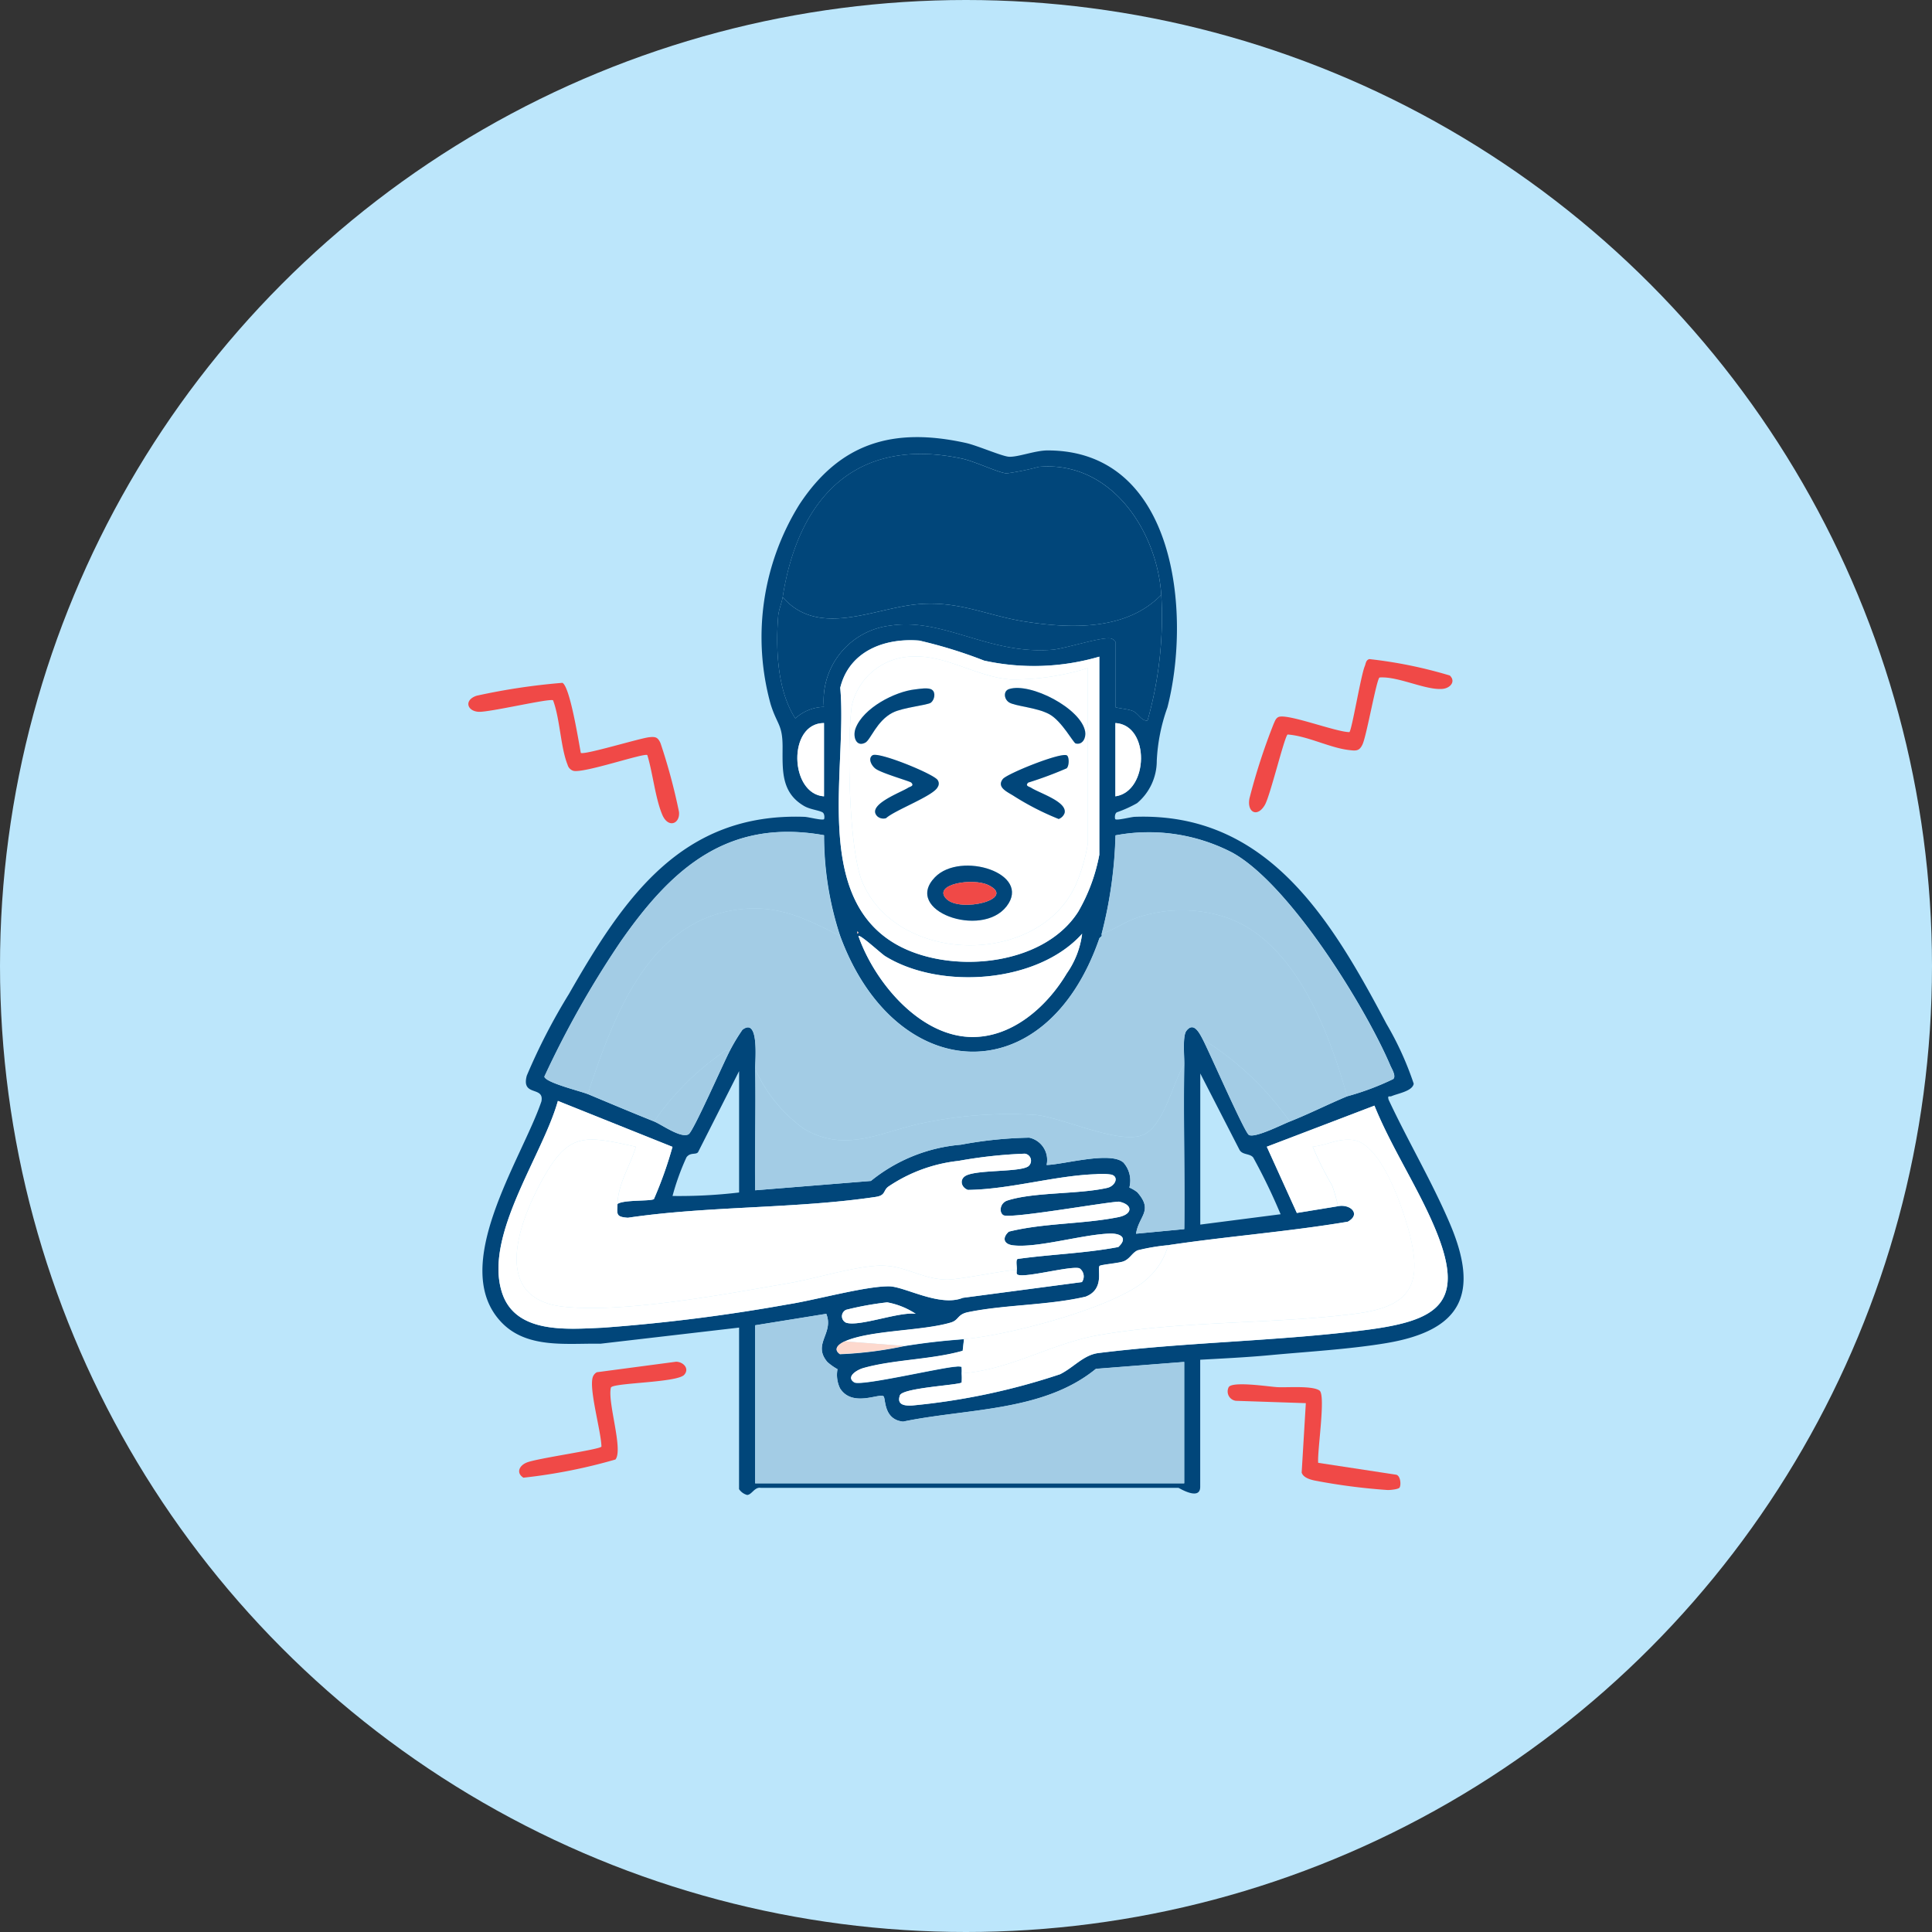<svg xmlns="http://www.w3.org/2000/svg" width="112" height="112" viewBox="0 0 112 112">
  <rect x="0" y="0" width="112" height="112" fill="#333333" stroke="none"/>
  <g id="Group_2095" data-name="Group 2095" transform="translate(-1351 -6967.076)">
    <circle id="Ellipse_186" data-name="Ellipse 186" cx="56" cy="56" r="56" transform="translate(1351 6967.076)" fill="#bce6fb"/>
    <g id="Group_2094" data-name="Group 2094">
      <path id="Path_5598" data-name="Path 5598" d="M1393.846,7044.038l-8.041.935c-1.93-.035-4.227.308-5.71-1.215-3.138-3.223,1.143-9.459,2.29-12.827.191-.925-1.185-.251-.846-1.5a34.96,34.96,0,0,1,2.442-4.732c3.188-5.571,6.537-10.524,13.662-10.27.213.007,1.039.225,1.125.137.033-.033.051-.321-.09-.4-.22-.123-.717-.162-1.068-.368-1.335-.781-1.245-2.073-1.243-3.418,0-1.32-.317-1.274-.693-2.482a14.572,14.572,0,0,1,1.656-11.559c2.372-3.618,5.48-4.506,9.66-3.585.655.144,2.094.775,2.5.8.525.029,1.515-.366,2.242-.366,7.439,0,8.348,9.436,6.944,14.9a10.548,10.548,0,0,0-.617,3.093,3.207,3.207,0,0,1-1.14,2.454,7.022,7.022,0,0,1-1.173.53c-.14.081-.125.364-.09.4.086.088.912-.13,1.125-.137,7.7-.277,11.393,5.957,14.593,12a18.239,18.239,0,0,1,1.58,3.47c-.067.433-.917.565-1.284.723-.124.054-.243-.077-.174.2,1.113,2.383,2.536,4.79,3.56,7.2,1.714,4.035.7,6.172-3.676,6.914-2.1.354-4.6.5-6.747.7-1.343.126-2.709.191-4.056.266v7.368c0,.72-.919.249-1.256.059H1395.1c-.353-.065-.525.411-.79.411a.82.82,0,0,1-.467-.337Zm2.528-42.347c-.052.329-.234.737-.264,1.131-.142,1.878-.052,4.282.995,5.9a2.556,2.556,0,0,1,1.657-.667,4.376,4.376,0,0,1,3.856-4.714c3.074-.473,5.7,1.7,9.382,1.4.776-.063,2.965-.8,3.439-.643.072.024.221.134.221.181v3.783c0,.053.781.119,1.026.237.329.16.457.553.835.559a22.079,22.079,0,0,0,.8-7.3c-.249-3.733-2.936-7.791-7.1-7.418a15.072,15.072,0,0,1-1.866.38c-.511-.051-1.832-.7-2.6-.862C1400.607,6992.358,1397.268,6995.954,1396.374,7001.691Zm18.355,3.452a13.5,13.5,0,0,1-6.679.227,26.949,26.949,0,0,0-3.758-1.161c-2.03-.168-4.07.625-4.582,2.737.421,4.585-1.614,11.939,3.111,14.794,3.064,1.852,8.639,1.411,10.687-1.819a10.373,10.373,0,0,0,1.221-3.3Zm-15.961,3.849c-2.123,0-2,4.114,0,4.248Zm16.892,4.248c1.94-.276,2.02-4.133,0-4.248Zm-30.592,17.258c1.278.534,2.557,1.075,3.857,1.593.417.166,1.566,1.005,2,.735.279-.175,2.045-4.2,2.392-4.851a10.9,10.9,0,0,1,.723-1.2c.988-.759.732,1.817.741,2.266.043,2.342-.032,4.694,0,7.037l6.708-.542a9.534,9.534,0,0,1,5.216-2.1,23.619,23.619,0,0,1,3.964-.409,1.321,1.321,0,0,1,1.005,1.585c1.016-.03,3.718-.814,4.459-.137a1.576,1.576,0,0,1,.34,1.446,1.917,1.917,0,0,1,.462.274c.95,1.081.079,1.362-.074,2.4l2.794-.265c.038-3.183-.054-6.375,0-9.558.008-.467-.108-1.633.122-1.935.42-.554.757.126.942.475.382.72,2.418,5.391,2.679,5.555.333.209,1.927-.6,2.375-.776,1.124-.444,2.233-1.008,3.325-1.461a15.428,15.428,0,0,0,2.668-1c.192-.161-.081-.592-.16-.777-1.483-3.476-5.874-10.545-9.169-12.353a10.488,10.488,0,0,0-6.766-1,25.3,25.3,0,0,1-.8,5.7c-.013.041.012.093,0,.133s-.113.074-.133.133c-3.125,9.058-11.854,8.515-15.03-.133a18.53,18.53,0,0,1-.932-5.84c-5.617-1-8.868,1.961-11.812,6.2a55.8,55.8,0,0,0-4.4,7.795C1382.631,7029.843,1384.674,7030.333,1385.068,7030.5Zm15.628-9.425v.132Q1400.826,7021.139,1400.7,7021.073Zm.068.266c.906,2.6,3.463,5.728,6.444,5.846,2.41.095,4.469-1.729,5.633-3.682a5.117,5.117,0,0,0,.891-2.3c-2.575,2.883-8.241,3.267-11.416,1.3C1402.1,7022.379,1400.864,7021.229,1400.764,7021.339Zm-6.918,14.867v-7.036l-2.38,4.7c-.134.167-.442-.01-.669.293a14.109,14.109,0,0,0-.81,2.245A29.437,29.437,0,0,0,1393.846,7036.206Zm26.735-6.9v8.761l4.657-.6a34.128,34.128,0,0,0-1.589-3.292c-.2-.242-.618-.134-.792-.439Zm-33.784,7.567c.355-.257,1.91-.148,2.111-.283a22.929,22.929,0,0,0,1.077-3.029l-6.644-2.663c-.882,3.169-4.319,7.813-3.235,11.126.786,2.4,3.794,2.109,5.832,2.022a103.111,103.111,0,0,0,10.746-1.355c1.542-.236,4.539-1.071,5.879-1.043.892.019,2.921,1.208,4.25.666l6.907-.913a.573.573,0,0,0-.141-.8c-.509-.168-3.307.617-3.613.351-.059-.051-.012-.221-.026-.231.036-.158-.089-.643.076-.666,1.928-.269,3.9-.323,5.816-.688.557-.513.171-.8-.506-.779-1.569.051-4.183.845-5.59.681-.569-.067-.639-.447-.25-.794,2.03-.506,4.321-.432,6.341-.839.877-.177.843-.745.039-.9-.887.042-6.333,1.017-6.7.783-.257-.163-.2-.708.239-.849,1.547-.5,4.108-.351,5.784-.732.451-.1.7-.626.253-.767a3.549,3.549,0,0,0-.916-.026c-2.371.081-4.995.883-7.413.91-.414-.151-.5-.64-.094-.837.7-.34,3.1-.186,3.593-.529a.412.412,0,0,0-.2-.734,27.178,27.178,0,0,0-3.837.417,8.99,8.99,0,0,0-4.084,1.5c-.3.236-.136.5-.73.591-4.64.691-9.686.515-14.361,1.207C1386.7,7037.619,1386.775,7037.466,1386.8,7036.87Zm19.951,9.823a3.5,3.5,0,0,1,0,.529c-.16.15-3.427.306-3.579.745-.194.558.277.61.715.586a38.35,38.35,0,0,0,8.568-1.811c.8-.4,1.36-1.12,2.226-1.229,5.1-.638,10.439-.684,15.546-1.343,4.215-.544,5.778-1.588,3.948-5.93-1-2.376-2.52-4.662-3.494-7.069l-6.239,2.382,1.741,3.839,2.382-.39c.716-.145,1.359.46.567.9-3.448.579-6.954.842-10.409,1.359a11.7,11.7,0,0,0-1.761.3c-.324.132-.446.492-.822.64-.279.109-1.328.19-1.394.268-.154.183.318,1.344-.809,1.781-2.185.506-4.655.453-6.822.9-.627.129-.511.452-.994.6-1.689.5-4.645.428-6.152,1.094-.3.134-.715.431-.273.737a21.957,21.957,0,0,0,3.731-.471c1.321-.207,2.18-.3,3.458-.4l-.077.679c-1.806.513-3.986.5-5.757,1-.384.109-1.028.509-.53.826.378.241,5.006-.857,5.9-.91a.886.886,0,0,1,.321.01A2.087,2.087,0,0,1,1406.748,7046.693Zm-2.66-3.453a4.448,4.448,0,0,0-1.658-.666,17.953,17.953,0,0,0-2.372.429.409.409,0,0,0-.007.75C1400.817,7044,1403.132,7043.1,1404.088,7043.24Zm-9.31.665v9.16h24.872v-7.036l-5.119.4c-3.048,2.5-7.455,2.284-11.177,3.06-1.148-.119-1-1.329-1.133-1.464-.216-.214-1.812.664-2.525-.466a1.8,1.8,0,0,1-.145-1.11,3.153,3.153,0,0,1-.588-.417c-.887-1.05.4-1.655-.063-2.792Z" fill="#01467a"/>
      <path id="Path_5599" data-name="Path 5599" d="M1435.046,7006.236c.361.338.037.737-.431.777-.98.082-2.579-.747-3.644-.661-.178.125-.74,3.337-.98,3.868-.188.415-.393.383-.794.336-1.113-.129-2.39-.815-3.553-.9-.188.137-1,3.516-1.312,4.071-.435.763-1.054.452-.9-.363a35.641,35.641,0,0,1,1.4-4.317c.068-.143.115-.319.272-.4.482-.242,3.367.877,4.123.87.146-.132.662-3.281.891-3.824.066-.157.055-.339.259-.409A26,26,0,0,1,1435.046,7006.236Z" fill="#f04947"/>
      <path id="Path_5600" data-name="Path 5600" d="M1384.669,7010.719c.154.151,3.424-.847,3.962-.905.366-.039.5-.008.659.341a33.916,33.916,0,0,1,1.071,3.981c.078.693-.623.988-.97.166-.4-.945-.552-2.434-.865-3.452-.164-.147-3.71,1.076-4.294.909a.5.5,0,0,1-.327-.344c-.412-1.026-.436-2.656-.843-3.741-.188-.131-3.69.7-4.313.666-.665-.034-.871-.678-.122-.931a36.951,36.951,0,0,1,4.977-.748C1384.044,7006.887,1384.545,7010.068,1384.669,7010.719Z" fill="#f04947"/>
      <path id="Path_5601" data-name="Path 5601" d="M1386.417,7047.509c-.219.834.728,3.6.261,4.176a31.258,31.258,0,0,1-5.334,1.054c-.43-.269-.259-.695.19-.878.6-.246,4.2-.745,4.333-.922-.022-.9-.725-3.293-.507-4.02a.511.511,0,0,1,.239-.293l4.59-.609c.407,0,.8.386.478.755C1390.264,7047.234,1386.589,7047.231,1386.417,7047.509Z" fill="#f04947"/>
      <path id="Path_5602" data-name="Path 5602" d="M1432.134,7053.312c-.065.1-.531.146-.692.142a35.018,35.018,0,0,1-4.246-.553c-.267-.059-.65-.173-.737-.459l.241-4.024-4.054-.136a.545.545,0,0,1-.412-.8c.247-.343,2.32-.021,2.8.008.565.034,2.061-.1,2.462.2.37.278-.143,3.533-.079,4.188l4.506.686C1432.187,7052.6,1432.235,7053.152,1432.134,7053.312Z" fill="#f04947"/>
      <path id="Path_5603" data-name="Path 5603" d="M1399.7,7021.338c3.176,8.648,11.905,9.191,15.03.133l.133-.133c.012-.04-.013-.092,0-.133.739-.225,1.3-.672,2.059-.931a8.128,8.128,0,0,1,5.293.032c3.908,1.445,5.851,6.638,6.879,10.324-1.092.453-2.2,1.017-3.325,1.461a17.462,17.462,0,0,0-5.054-4.779c-.185-.349-.522-1.029-.942-.475-.23.3-.114,1.468-.122,1.935-.659,1.073-1.132,3.4-2.272,4.038-1.3.724-4.705-.939-6.323-1.1a24.386,24.386,0,0,0-6.438.445c-2.467.481-4.53,1.819-7.006.361a8.573,8.573,0,0,1-2.833-3.478c-.009-.449.247-3.025-.741-2.266a10.9,10.9,0,0,0-.723,1.2c-.3-.059-.409.123-.608.256a15.565,15.565,0,0,0-3.781,3.86c-1.3-.518-2.579-1.059-3.857-1.593,1.52-4.517,3.549-10.287,9.128-10.736C1396.286,7019.594,1397.918,7020.422,1399.7,7021.338Z" fill="#a3cce5"/>
      <path id="Path_5604" data-name="Path 5604" d="M1409.94,7040.719c-.165-.12-3.33.555-4.06.538-1.566-.036-2.5-.928-4.118-.8-1.55.122-3.5.745-5.1,1.018-3.634.622-9.4,1.725-12.976,1.353-4.283-.447-2.606-4.932-1.217-7.421,1.519-2.719,2.442-2.5,5.391-1.854-.329,1.123-1.02,2.1-1.065,3.318-.022.6-.1.749.6.8,4.675-.692,9.721-.516,14.361-1.207.594-.088.428-.355.73-.591a8.99,8.99,0,0,1,4.084-1.5,27.178,27.178,0,0,1,3.837-.417.412.412,0,0,1,.2.734c-.494.343-2.889.189-3.593.529-.408.2-.32.686.094.837,2.418-.027,5.042-.829,7.413-.91a3.549,3.549,0,0,1,.916.026c.448.141.2.665-.253.767-1.676.381-4.237.235-5.784.732-.438.141-.5.686-.239.849.37.234,5.816-.741,6.7-.783.8.159.838.727-.039.9-2.02.407-4.311.333-6.341.839-.389.347-.319.727.25.794,1.407.164,4.021-.63,5.59-.681.677-.022,1.063.266.506.779-1.917.365-3.888.419-5.816.688C1409.851,7040.076,1409.976,7040.561,1409.94,7040.719Z" fill="#fff"/>
      <path id="Path_5605" data-name="Path 5605" d="M1418.32,7001.559c-2.013,2.071-5.2,1.97-7.875,1.554-2.259-.352-3.852-1.231-6.273-1.006-2.518.233-5.733,1.963-7.8-.416.894-5.737,4.233-9.333,10.376-8.032.772.163,2.093.811,2.6.862a15.072,15.072,0,0,0,1.866-.38C1415.384,6993.768,1418.071,6997.826,1418.32,7001.559Z" fill="#01467a"/>
      <path id="Path_5606" data-name="Path 5606" d="M1394.778,7043.9l4.122-.664c.458,1.137-.824,1.742.063,2.792a3.153,3.153,0,0,0,.588.417,1.8,1.8,0,0,0,.145,1.11c.713,1.13,2.309.252,2.525.466.137.135-.015,1.345,1.133,1.464,3.722-.776,8.129-.564,11.177-3.06l5.119-.4v7.036h-24.872Z" fill="#a3cce5"/>
      <path id="Path_5607" data-name="Path 5607" d="M1406.748,7046.693a2.087,2.087,0,0,0-.006-.388.886.886,0,0,0-.321-.01c-.9.053-5.526,1.151-5.9.91-.5-.317.146-.717.53-.826,1.771-.5,3.951-.485,5.757-1l.077-.679c2.472-.19,8.881-1.838,10.645-3.514a4.015,4.015,0,0,0,1.193-1.929c3.455-.517,6.961-.78,10.409-1.359.792-.438.149-1.043-.567-.9a9.029,9.029,0,0,0-.334-1.193,18.455,18.455,0,0,1-1.129-2.257c.82-.079,1.589-.538,2.431-.369,1.606.325,2.828,4.03,3.19,5.444.774,3.022-.045,4.217-3.162,4.612-4.832.613-9.956.387-14.856,1.236C1411.95,7044.952,1409.567,7046.492,1406.748,7046.693Z" fill="#fff"/>
      <path id="Path_5608" data-name="Path 5608" d="M1419.65,7028.772c-.053,3.183.039,6.375,0,9.558l-2.794.265c.153-1.037,1.024-1.318.074-2.4a1.917,1.917,0,0,0-.462-.274,1.576,1.576,0,0,0-.34-1.446c-.741-.677-3.443.107-4.459.137a1.321,1.321,0,0,0-1.005-1.585,23.619,23.619,0,0,0-3.964.409,9.534,9.534,0,0,0-5.216,2.1l-6.708.542c-.031-2.343.044-4.7,0-7.037a8.573,8.573,0,0,0,2.833,3.478c2.476,1.458,4.539.12,7.006-.361a24.386,24.386,0,0,1,6.438-.445c1.618.162,5.027,1.825,6.323,1.1C1418.518,7032.173,1418.991,7029.845,1419.65,7028.772Z" fill="#a3cce5"/>
      <path id="Path_5609" data-name="Path 5609" d="M1428.561,7037l-2.382.39-1.741-3.839,6.239-2.382c.974,2.407,2.493,4.693,3.494,7.069,1.83,4.342.267,5.386-3.948,5.93-5.107.659-10.449.705-15.546,1.343-.866.109-1.427.834-2.226,1.229a38.35,38.35,0,0,1-8.568,1.811c-.438.024-.909-.028-.715-.586.152-.439,3.419-.595,3.579-.745a3.5,3.5,0,0,0,0-.529c2.819-.2,5.2-1.741,7.953-2.218,4.9-.849,10.024-.623,14.856-1.236,3.117-.395,3.936-1.59,3.162-4.612-.362-1.414-1.584-5.119-3.19-5.444-.842-.169-1.611.29-2.431.369a18.455,18.455,0,0,0,1.129,2.257A9.029,9.029,0,0,1,1428.561,7037Z" fill="#fff"/>
      <path id="Path_5610" data-name="Path 5610" d="M1429.093,7030.63c-1.028-3.686-2.971-8.879-6.879-10.324a8.128,8.128,0,0,0-5.293-.032c-.763.259-1.32.706-2.059.931a25.3,25.3,0,0,0,.8-5.7,10.488,10.488,0,0,1,6.766,1c3.3,1.808,7.686,8.877,9.169,12.353.079.185.352.616.16.777A15.428,15.428,0,0,1,1429.093,7030.63Z" fill="#a3cce5"/>
      <path id="Path_5611" data-name="Path 5611" d="M1385.068,7030.5c-.394-.165-2.437-.655-2.517-1.009a55.8,55.8,0,0,1,4.4-7.795c2.944-4.235,6.2-7.195,11.812-6.2a18.53,18.53,0,0,0,.932,5.84c-1.781-.916-3.413-1.744-5.5-1.576C1388.617,7020.211,1386.588,7025.981,1385.068,7030.5Z" fill="#a3cce5"/>
      <path id="Path_5612" data-name="Path 5612" d="M1409.94,7040.719c.014.01-.033.18.026.231.306.266,3.1-.519,3.613-.351a.573.573,0,0,1,.141.8l-6.907.913c-1.329.542-3.358-.647-4.25-.666-1.34-.028-4.337.807-5.879,1.043a103.111,103.111,0,0,1-10.746,1.355c-2.038.087-5.046.378-5.832-2.022-1.084-3.313,2.353-7.957,3.235-11.126l6.644,2.663a22.929,22.929,0,0,1-1.077,3.029c-.2.135-1.756.026-2.111.283.045-1.218.736-2.2,1.065-3.318-2.949-.65-3.872-.865-5.391,1.854-1.389,2.489-3.066,6.974,1.217,7.421,3.571.372,9.342-.731,12.976-1.353,1.6-.273,3.548-.9,5.1-1.018,1.614-.127,2.552.765,4.118.8C1406.61,7041.274,1409.775,7040.6,1409.94,7040.719Z" fill="#fff"/>
      <path id="Path_5613" data-name="Path 5613" d="M1418.32,7001.559a22.079,22.079,0,0,1-.8,7.3c-.378-.006-.506-.4-.835-.559-.245-.118-1.026-.184-1.026-.237v-3.783c0-.047-.149-.157-.221-.181-.474-.152-2.663.58-3.439.643-3.683.3-6.308-1.871-9.382-1.4a4.376,4.376,0,0,0-3.856,4.714,2.556,2.556,0,0,0-1.657.667c-1.047-1.621-1.137-4.025-.995-5.9.03-.394.212-.8.264-1.131,2.065,2.379,5.28.649,7.8.416,2.421-.225,4.014.654,6.273,1.006C1413.115,7003.529,1416.307,7003.63,1418.32,7001.559Z" fill="#01467a"/>
      <path id="Path_5614" data-name="Path 5614" d="M1414.729,7005.143v11.482a10.373,10.373,0,0,1-1.221,3.3c-2.048,3.23-7.623,3.671-10.687,1.819-4.725-2.855-2.69-10.209-3.111-14.794.512-2.112,2.552-2.9,4.582-2.737a26.949,26.949,0,0,1,3.758,1.161A13.5,13.5,0,0,0,1414.729,7005.143Zm-.665.663a14.617,14.617,0,0,1-4.454.662c-1.907-.134-3.751-1.4-5.594-1.331a3.655,3.655,0,0,0-3.641,2.871c-.277,2.115-.182,8.356.63,10.234,2.079,4.8,10.267,4.858,12.375.09a10.185,10.185,0,0,0,.684-2.37Z" fill="#fff"/>
      <path id="Path_5615" data-name="Path 5615" d="M1400.764,7021.339c.1-.11,1.341,1.04,1.552,1.17,3.175,1.964,8.841,1.58,11.416-1.3a5.117,5.117,0,0,1-.891,2.3c-1.164,1.953-3.223,3.777-5.633,3.682C1404.227,7027.067,1401.67,7023.941,1400.764,7021.339Z" fill="#fff"/>
      <path id="Path_5616" data-name="Path 5616" d="M1418.719,7039.259a4.015,4.015,0,0,1-1.193,1.929c-1.764,1.676-8.173,3.324-10.645,3.514-1.278.1-2.137.191-3.458.4l-3.458-.266c1.507-.666,4.463-.594,6.152-1.094.483-.143.367-.466.994-.6,2.167-.444,4.637-.391,6.822-.9,1.127-.437.655-1.6.809-1.781.066-.078,1.115-.159,1.394-.268.376-.148.5-.508.822-.64A11.7,11.7,0,0,1,1418.719,7039.259Z" fill="#fff"/>
      <path id="Path_5617" data-name="Path 5617" d="M1425.768,7032.091c-.448.176-2.042.985-2.375.776-.261-.164-2.3-4.835-2.679-5.555A17.462,17.462,0,0,1,1425.768,7032.091Z" fill="#a3cce5"/>
      <path id="Path_5618" data-name="Path 5618" d="M1393.314,7027.975c-.347.655-2.113,4.676-2.392,4.851-.431.27-1.58-.569-2-.735a15.565,15.565,0,0,1,3.781-3.86C1392.905,7028.1,1393.016,7027.916,1393.314,7027.975Z" fill="#a3cce5"/>
      <path id="Path_5619" data-name="Path 5619" d="M1398.768,7008.992v4.248C1396.772,7013.106,1396.645,7009,1398.768,7008.992Z" fill="#fff"/>
      <path id="Path_5620" data-name="Path 5620" d="M1415.66,7013.24v-4.248C1417.68,7009.107,1417.6,7012.964,1415.66,7013.24Z" fill="#fff"/>
      <path id="Path_5621" data-name="Path 5621" d="M1404.088,7043.24c-.956-.139-3.271.765-4.037.513a.409.409,0,0,1,.007-.75,17.953,17.953,0,0,1,2.372-.429A4.448,4.448,0,0,1,1404.088,7043.24Z" fill="#fff"/>
      <path id="Path_5622" data-name="Path 5622" d="M1399.965,7044.834l3.458.266a21.957,21.957,0,0,1-3.731.471C1399.25,7045.265,1399.663,7044.968,1399.965,7044.834Z" fill="#fdd9ce"/>
      <path id="Path_5623" data-name="Path 5623" d="M1400.7,7021.073q.13.066,0,.132Z" fill="#eca59e"/>
      <path id="Path_5624" data-name="Path 5624" d="M1414.729,7021.471c.02-.059.123-.1.133-.133Z" fill="#0dabb6"/>
      <path id="Path_5625" data-name="Path 5625" d="M1414.064,7005.806v10.156a10.185,10.185,0,0,1-.684,2.37c-2.108,4.768-10.3,4.713-12.375-.09-.812-1.878-.907-8.119-.63-10.234a3.655,3.655,0,0,1,3.641-2.871c1.843-.073,3.687,1.2,5.594,1.331A14.617,14.617,0,0,0,1414.064,7005.806Zm-10.006,1.233c-1.191.129-3.013,1.081-3.458,2.257-.184.487.039,1.111.563.832.308-.164.66-1.267,1.588-1.74.6-.3,2.02-.43,2.214-.578.209-.16.3-.589.061-.749C1404.813,7006.916,1404.322,7007.01,1404.058,7007.039Zm5.437-.017c-.333.108-.3.566-.01.766.339.231,1.63.292,2.358.7.708.4,1.382,1.654,1.513,1.688.406.1.612-.328.553-.684C1413.683,7008.144,1410.727,7006.622,1409.495,7007.022Zm-7.633,7.379a.533.533,0,0,0,.5.111c.516-.473,2.759-1.294,2.994-1.805a.353.353,0,0,0,0-.4c-.186-.344-3.425-1.666-3.778-1.441-.278.177-.065.6.179.78.348.256,1.983.719,2.062.8.206.2-.07.231-.171.3C1403.21,7013.025,1401.2,7013.745,1401.862,7014.4Zm10.987-3.533c-.329-.206-3.482,1.062-3.716,1.368-.372.485.27.744.634.978a15.709,15.709,0,0,0,2.607,1.336.579.579,0,0,0,.34-.342c.169-.657-1.453-1.154-1.937-1.467-.1-.065-.377-.1-.172-.3a22.179,22.179,0,0,0,2.23-.829C1412.989,7011.469,1412.986,7010.954,1412.849,7010.868Zm-7.652,7.063c-1.878,1.94,2.694,3.568,4.151,1.688C1410.836,7017.7,1406.682,7016.4,1405.2,7017.931Z" fill="#fff"/>
      <path id="Path_5626" data-name="Path 5626" d="M1405.2,7017.931c1.485-1.534,5.639-.233,4.151,1.688C1407.891,7021.5,1403.319,7019.871,1405.2,7017.931Zm.657,1.248c.79.827,4.108.028,2.451-.789C1407.4,7017.941,1405.046,7018.332,1405.854,7019.179Z" fill="#01467a"/>
      <path id="Path_5627" data-name="Path 5627" d="M1412.849,7010.868c.137.086.14.6-.014.748a22.179,22.179,0,0,1-2.23.829c-.2.2.071.231.172.3.484.313,2.106.81,1.937,1.467a.579.579,0,0,1-.34.342,15.709,15.709,0,0,1-2.607-1.336c-.364-.234-1.006-.493-.634-.978C1409.367,7011.93,1412.52,7010.662,1412.849,7010.868Z" fill="#01467a"/>
      <path id="Path_5628" data-name="Path 5628" d="M1401.862,7014.4c-.661-.656,1.348-1.376,1.789-1.66.1-.065.377-.1.171-.3-.079-.077-1.714-.54-2.062-.8-.244-.179-.457-.6-.179-.78.353-.225,3.592,1.1,3.778,1.441a.353.353,0,0,1,0,.4c-.235.511-2.478,1.332-2.994,1.805A.533.533,0,0,1,1401.862,7014.4Z" fill="#01467a"/>
      <path id="Path_5629" data-name="Path 5629" d="M1404.058,7007.039c.264-.029.755-.123.968.022.234.16.148.589-.061.749-.194.148-1.617.274-2.214.578-.928.473-1.28,1.576-1.588,1.74-.524.279-.747-.345-.563-.832C1401.045,7008.12,1402.867,7007.168,1404.058,7007.039Z" fill="#01467a"/>
      <path id="Path_5630" data-name="Path 5630" d="M1409.495,7007.022c1.232-.4,4.188,1.122,4.414,2.469.059.356-.147.787-.553.684-.131-.034-.8-1.292-1.513-1.688-.728-.407-2.019-.468-2.358-.7C1409.192,7007.588,1409.162,7007.13,1409.495,7007.022Z" fill="#01467a"/>
      <path id="Path_5631" data-name="Path 5631" d="M1405.854,7019.179c-.808-.847,1.541-1.238,2.451-.789C1409.962,7019.207,1406.644,7020.006,1405.854,7019.179Z" fill="#f04947"/>
    </g>
  </g>
</svg>
